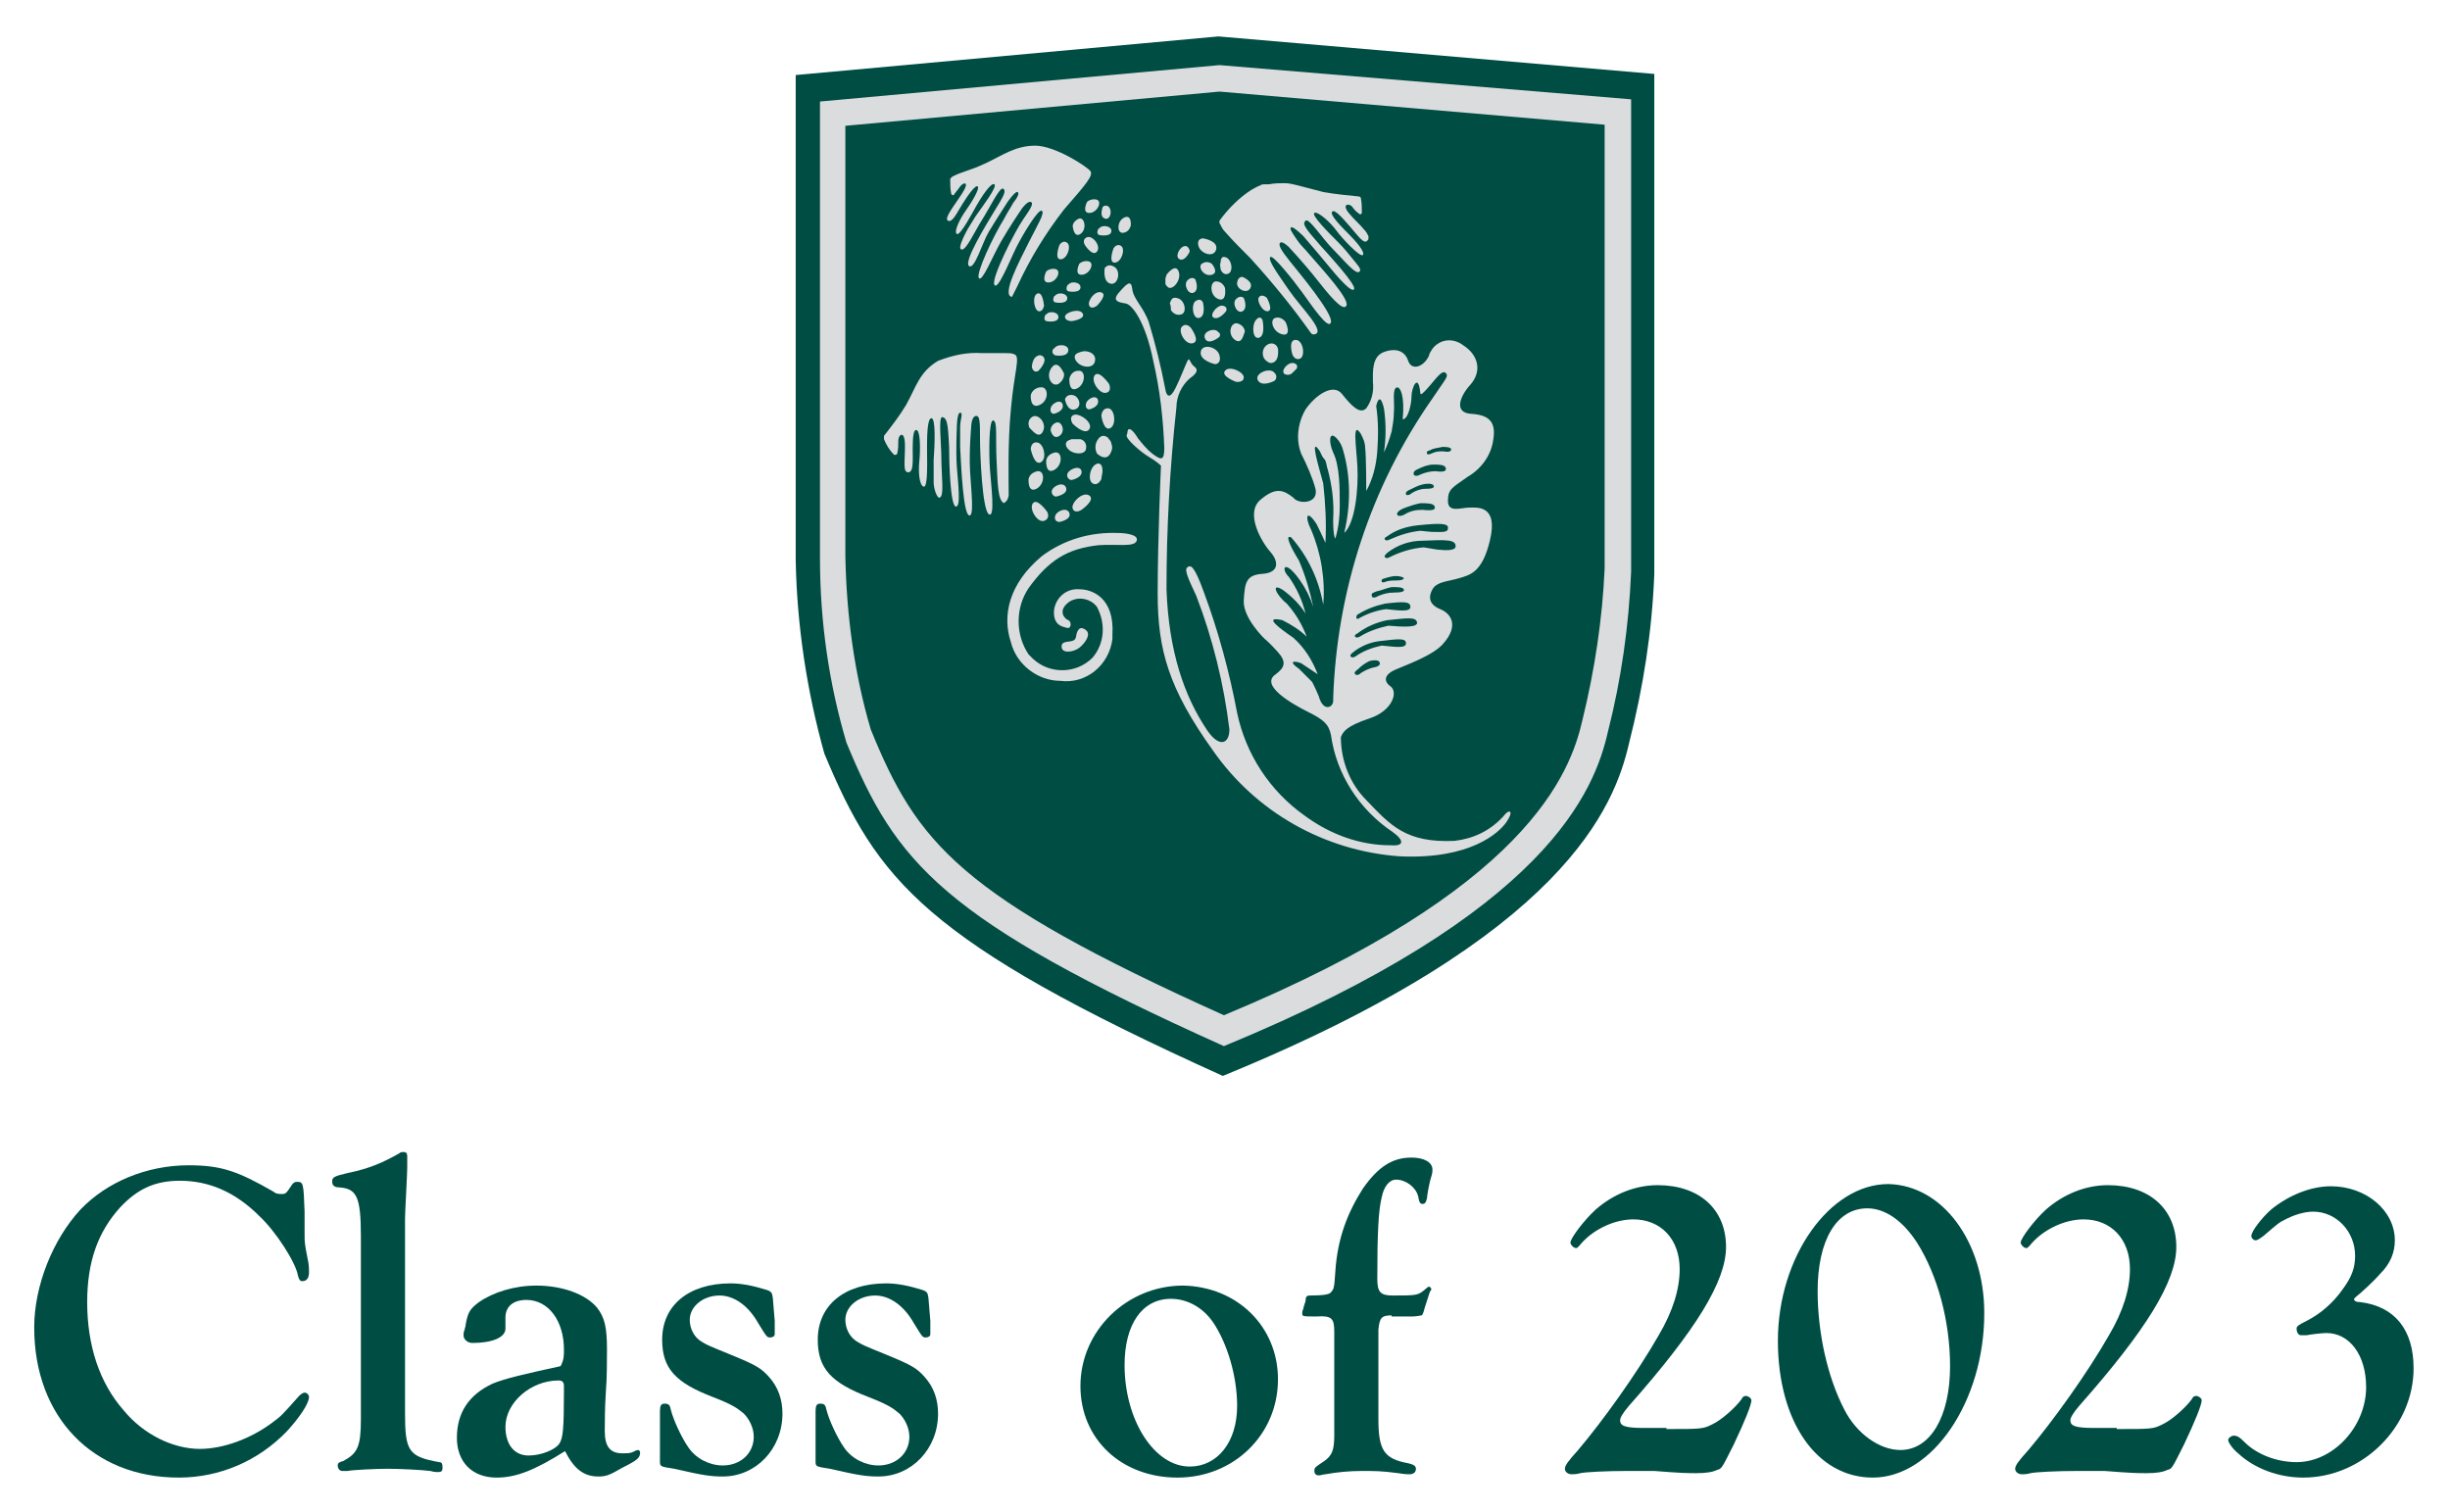 <?xml version="1.0" encoding="utf-8"?>
<!-- Generator: Adobe Illustrator 25.0.1, SVG Export Plug-In . SVG Version: 6.00 Build 0)  -->
<svg version="1.1" id="Layer_1" xmlns="http://www.w3.org/2000/svg" xmlns:xlink="http://www.w3.org/1999/xlink" x="0px" y="0px"
	 viewBox="0 0 222 137" style="enable-background:new 0 0 222 137;" xml:space="preserve">
<style type="text/css">
	.st0{fill:#004D43;}
	.st1{fill:#DBDCDD;}
</style>
<path class="st0" d="M74.7,68.3c-1.6-5.7-2.5-11.7-2.6-17.6V6.8l38.3-3.5l39.5,3.4v45.3c-0.2,5.2-1,10.3-2.3,15.4
	c-1.3,5.6-5.7,17.4-36.8,30.1C83.8,85.3,79.5,79.8,74.7,68.3"/>
<path class="st1" d="M76.7,67.3c-1.6-5.4-2.4-11-2.4-16.7V9.2l36.2-3.3L147.8,9v42.8c-0.2,4.9-0.9,9.8-2.1,14.5
	c-1.2,5.3-5.4,16.4-34.8,28.5C85.3,83.3,81.2,78.2,76.7,67.3"/>
<path class="st0" d="M78.9,66.1c-1.5-5.1-2.2-10.4-2.3-15.7v-39l33.9-3.1l34.9,3v40.2c-0.2,4.6-0.9,9.2-2,13.7
	c-1.1,4.9-5,15.4-32.5,26.8C86.9,81.2,83.1,76.4,78.9,66.1"/>
<path class="st1" d="M119.5,63.1c-0.2-0.5-0.4-0.9-0.6-1.3c-0.4-0.4-0.8-0.8-1.2-1.2c-0.9-0.6-0.6-0.8,0.2-0.5l1.5,1
	c-0.5-1.3-1.2-2.4-2.2-3.3c-1.3-0.9-2.8-2-1-1.6c0.8,0.4,1.6,0.9,2.2,1.5c-0.4-1.1-1-2.1-1.8-3c-1-0.8-1.5-2-0.3-1.2
	c0.8,0.6,1.5,1.3,2,2.1c-0.3-1.2-0.8-2.3-1.5-3.3c-0.8-0.8-0.4-1.7,1,0.3c0.5,0.7,0.9,1.5,1.2,2.4c-0.3-1.4-0.7-2.8-1.3-4.2
	c-0.8-1.3-1.3-2.4-0.7-2.1c1.5,1.7,2.5,3.8,2.9,6.1c0.2-2.3-0.2-4.7-1.1-6.8c-0.6-1.2-0.4-1.9,0.5-0.5c0.5,1,0.8,1.7,0.8,1.7
	c0.1-1.8,0-3.6-0.2-5.4c-0.4-1.5-1.3-4.4-0.3-2.9c0.1,0.2,0.2,0.5,0.4,0.7s0.2,0.7,0.3,0.9c0.4,1.5,0.6,3,0.5,4.6
	c0,1.6,0.2,1.7,0.2,1.7c0.3-1,0.4-2,0.4-3c0-1.5,0-3.6-0.6-4.8c-0.4-0.9-0.4-2,0.3-1.3c0.3,0.3,0.5,0.7,0.6,1.1
	c0.7,2.4,0.7,5,0.1,7.5c1-0.9,1.3-4,1.2-6c-0.1-1.9-0.5-4.2,0.3-3c0.2,0.4,0.4,0.8,0.4,1.3c0.1,0.7,0.1,3.9,0.1,3.9
	c0.6-1.1,0.9-2.3,1-3.6c0.1-1.4,0.1-2.8-0.1-4.1c0,0,0.3-1.5,0.7,0.2c0.2,1.3,0.2,2.7,0,4c0.3-0.6,0.5-1.2,0.7-1.9
	c0.1-0.6,0.2-1.1,0.2-1.7c0.1-0.9-0.2-2.2,0.3-2.3c0.3,0,0.7,0.8,0.5,2.9c0.5,0,0.8-1.4,0.8-2.1s0.6-2.2,0.8-0.3
	c0,0.3,0.3,0,0.9-0.7s1.1-1.4,1.4-1.1s0,0.5-1.2,2.3c-5.6,8-8.7,17.5-9,27.3C120.9,64.1,119.9,64.6,119.5,63.1 M131.5,40.7
	c0,0.2-0.2,0.3-0.7,0.2c-0.4,0-0.7,0-1.1,0.2c-0.2,0.1-0.4,0.1-0.4,0s-0.1-0.2,0.3-0.3c0.3-0.2,0.7-0.2,1.1-0.3
	C131,40.5,131.4,40.5,131.5,40.7 M128.7,45.6c0.6,0,1.2,0,1.3,0.3s-0.2,0.4-1.1,0.3c-0.6,0-1.1,0.1-1.6,0.4c-0.3,0.2-0.7,0.2-0.7,0
	c0,0-0.1-0.2,0.5-0.5C127.6,45.9,128.2,45.7,128.7,45.6 M128.5,42.5c0.4-0.2,0.9-0.4,1.4-0.4c0.5,0,1,0,1.1,0.3s-0.2,0.4-0.9,0.3
	c-0.5,0-0.9,0.1-1.4,0.3c-0.3,0.2-0.6,0.1-0.6,0S128,42.7,128.5,42.5 M128.9,43.9c0.4-0.1,0.9-0.1,1,0.1s-0.1,0.3-0.8,0.3
	c-0.4,0-0.9,0.2-1.2,0.4c-0.2,0.2-0.5,0.2-0.5,0.1s-0.1-0.2,0.3-0.4C128.1,44.2,128.5,44,128.9,43.9 M131.2,47.9
	c0,0.4-0.7,0.3-1.5,0.3l-1-0.1c-1,0.1-1.9,0.4-2.8,0.8c-0.2,0.1-0.3,0.1-0.4,0s0-0.2,0.2-0.3c0.8-0.6,1.8-0.9,2.8-1
	C130.5,47.4,131.3,47.4,131.2,47.9 M131.9,49.5c0,0.4-0.8,0.4-1.7,0.3l-1.2-0.2c-1.1,0.1-2.1,0.4-3.1,0.9c-0.2,0.1-0.3,0.1-0.4,0
	s0-0.2,0.2-0.4c0.9-0.7,2-1.1,3.2-1.1c2.2-0.1,3-0.1,3,0.5 M125.5,54.7c1.7-0.2,2.3-0.2,2.3,0.3s-1.2,0.3-2.2,0.2
	c-0.8,0.1-1.7,0.4-2.4,0.8c-0.1,0.1-0.3,0.1-0.3,0s0-0.2,0.1-0.3C123.8,55.2,124.6,54.9,125.5,54.7 M125.5,52.4
	c0.3-0.1,0.7-0.2,1-0.2c0.3,0,0.7,0.1,0.7,0.2s-0.2,0.2-0.6,0.2c-0.3,0-0.7,0-1,0.1c-0.2,0.1-0.4,0.1-0.4,0S125.1,52.5,125.5,52.4
	 M126.1,53.2c0.5,0,1,0,1.1,0.2s-0.2,0.3-0.9,0.3c-0.5,0-0.9,0.1-1.4,0.3c-0.3,0.2-0.6,0.2-0.6,0s-0.1-0.2,0.4-0.4
	C125.2,53.5,125.6,53.3,126.1,53.2 M125.8,56.7c-0.9,0.2-1.8,0.5-2.6,1c-0.2,0.1-0.3,0.1-0.4,0s0-0.2,0.2-0.3c0.8-0.6,1.7-1,2.7-1.2
	c1.9-0.2,2.6-0.3,2.7,0.2S127,56.8,125.8,56.7 M125.2,58.5c-0.9,0.2-1.7,0.5-2.4,1c-0.2,0.1-0.3,0.1-0.4,0s0-0.2,0.1-0.3
	c0.7-0.6,1.6-1,2.5-1.1c1.7-0.2,2.4-0.3,2.4,0.2S126.3,58.6,125.2,58.5 M124.4,60.5c-0.4,0.1-0.8,0.3-1.1,0.5
	c-0.2,0.2-0.4,0.2-0.5,0.1s-0.1-0.2,0.3-0.5c0.3-0.3,0.6-0.5,1-0.7c0.4-0.1,0.8-0.1,0.9,0.1S125,60.4,124.4,60.5 M136.2,74
	c-1.2,1.3-2.7,2-4.4,2.2c-4.4,0.2-5.8-1.4-8-3.7c-1.5-1.5-2.3-3.6-2.3-5.7c0.2-0.5,0.5-1,2.6-1.7s2.6-2.4,1.9-2.9s-0.5-1.1,0.4-1.5
	s3.5-1.3,4.4-2.4c1.4-1.6,0.7-2.7-0.3-3.1s-1.1-1.1-0.7-1.8s1.4-0.7,2.4-1s2.1-0.5,2.8-3.4c0.8-3.3-1.2-3-1.9-3s-1.9,0.5-1.9-0.6
	s0.4-1.2,1.8-2.2c1.2-0.7,2.1-1.9,2.3-3.3c0.3-1.7-0.4-2.3-2-2.4s-1-1.6-0.1-2.6c1.1-1.2,0.8-2.7-0.6-3.6c-0.9-0.7-2.1-0.6-2.8,0.3
	c-0.1,0.2-0.3,0.4-0.3,0.6c-0.5,1.1-1.6,1.4-1.9,0.5s-1.1-1.2-2.2-0.8s-1,1.8-1,2.7c0.1,0.9-0.1,1.7-0.6,2.4
	c-0.6,0.6-1.4-0.3-2.2-1.3s-2.4,0.1-3.3,1.4c-0.7,1.2-0.9,2.7-0.4,4c0.5,1,1,2.1,1.3,3.2c0.3,1.4-1.6,1.4-2,0.8
	c-0.9-0.7-1.6-1-3,0.2s0.1,3.8,0.9,4.7s0.8,1.9-0.7,2s-1.6,0.8-1.7,2.4s1.9,3.5,1.9,3.5s0.4,0.3,1.2,1.2s0.6,1.4-0.2,2
	c-1.5,1,1.5,2.7,2.9,3.4c1.4,0.7,1.9,1.1,2.1,2.1c0.5,3.6,2.6,6.8,5.6,8.8c1.1,0.8,1,1.3-0.2,1.2c-2.8,0-5.5-1-7.8-2.7
	c-3.1-2.2-5.3-5.5-6.1-9.3c-0.7-3.7-1.7-7.4-3-10.9c-0.9-2.5-1.2-2.5-1.5-2.3s0,0.9,0.8,2.6c1.5,3.9,2.5,8,3,12.1
	c0,1.3-0.9,1.7-2,0.1c-2.1-3.1-3.5-7.2-3.7-12.8c0-5.5,0.3-11,0.9-16.5c0-1,0.5-2,1.2-2.6c0.7-0.5,0.8-0.8,0.4-1.1s-0.4-0.9-0.6-0.5
	s-0.6,1.5-1.1,2.5s-0.8,0.7-0.9,0.1c-0.4-2.1-0.9-4.1-1.5-6.1c-0.5-1.4-1.4-2.1-1.5-3s-0.5-0.5-1.2,0.3s0,0.9,0.6,1s1.8,1.7,2.5,5.2
	c0.6,2.6,0.9,5.2,1,7.9c0,1.2-0.3,1.1-1.1,0.5c-0.5-0.4-0.9-0.9-1.3-1.4c0,0-0.4-0.7-0.7-0.8s-0.2,0.4-0.3,0.5c-0.2,0.3,1.3,1.6,2,2
	s1.1,0.8,1.1,0.8s-0.3,6.5-0.3,11.6s1,8.6,5,14.2c3.9,5.6,10.1,9.1,16.9,9.6c6.4,0.3,9-2.1,9.7-3.1S136.8,73.2,136.2,74"/>
<path class="st1" d="M101.3,48.3c-2.5-0.1-4.9,0.6-6.9,2.1c-3,2.5-3.6,5.4-2.8,7.8c0.5,2,2.4,3.5,4.5,3.5c2.3,0.3,4.4-1.4,4.7-3.8
	c0-0.1,0-0.3,0-0.4c0.2-3.3-1.8-4.1-3-4.1c-1.2-0.1-2.2,0.8-2.3,2c0,0,0,0.1,0,0.1c0,1.2,0.8,1.3,1.2,1.4s0.4-0.6,0.1-0.7
	s-1-0.8,0-1.6c0.8-0.6,2-0.4,2.6,0.4c0.8,1.5,0.7,3.3-0.4,4.6c-1.5,1.5-3.9,1.5-5.4,0.1c-0.1-0.1-0.3-0.3-0.4-0.4
	c-1.2-1.8-1.2-4.2,0-6c1.8-2.5,3.5-3.6,6.4-3.9c1.7-0.1,3.2,0.2,3.4-0.4S101.8,48.3,101.3,48.3"/>
<path class="st1" d="M91.7,26.9l0.5-1c1.1-2.4,2.5-4.7,4.2-6.9c2-2.3,2.7-3.1,2.4-3.5s-3.2-2.3-5-2.3s-3,0.9-4.5,1.6s-2,0.7-3,1.2
	c-0.1,0.1-0.1,0.1-0.2,0.2c0,0.5,0,0.9,0.1,1.4c0,0,0.1,0.1,0.2,0.1c0.2-0.3,0.4-0.5,0.6-0.8c0.3-0.4,0.9-0.5,0.2,0.6
	s-1.7,2.3-1.3,2.5s0.8-0.7,1.3-1.5s1.2-1.8,1.4-1.6s-0.6,1.5-1.1,2.2s-1.1,1.9-0.8,2.1s1.4-1.9,1.8-2.6s1.3-2.1,1.6-1.9
	s-1,1.9-1.7,2.9c-0.3,0.5-0.7,1.1-0.9,1.5s-0.7,1.4-0.4,1.5c0.4,0.2,1.2-1.6,1.9-2.7s1.6-3,1.9-2.8s0.1,0.6-0.9,2.2
	c-0.6,1-2.7,4.4-2.2,4.8s1.2-2.1,1.8-3.1s1.7-2.7,1.7-2.7s0.7-1,0.9-0.9s0,0.5-0.4,1c-0.2,0.4-0.5,0.8-0.8,1.4c-1,1.6-2.6,5-2.3,5.4
	s1.2-1.9,2-3.3s1.9-3,1.9-3s0.5-0.7,0.8-0.6s0,0.6-0.7,1.6s-2.9,5.3-2.6,5.9s1.4-2.2,2-3.4s2-3.5,2.3-3.3s-0.4,1.3-1.2,2.9
	S90.7,26.8,91.7,26.9"/>
<path class="st1" d="M98.3,22.2c0,0-0.3-0.5,0.2-0.7s1.3,0.8,0.9,1.3S98.3,22.2,98.3,22.2"/>
<path class="st1" d="M99.4,27.7c0,0-0.5,0.4-0.7,0s0.5-1.4,1.1-1.2S99.4,27.7,99.4,27.7"/>
<path class="st1" d="M97.1,29.1c0,0-0.6,0-0.6-0.4s1.3-0.8,1.6-0.3S97.2,29.1,97.1,29.1"/>
<path class="st1" d="M94.8,29.1c-0.2-0.1-0.2-0.3-0.1-0.5c0,0,0-0.1,0.1-0.1c0.3-0.4,1.2-0.2,1.1,0.3S94.8,29.1,94.8,29.1"/>
<path class="st1" d="M96.8,26.4c-0.2-0.1-0.2-0.3-0.1-0.5c0,0,0-0.1,0.1-0.1c0.3-0.4,1.2-0.2,1.1,0.3S96.8,26.4,96.8,26.4"/>
<path class="st1" d="M99.9,18.8c0.1-0.2,0.4-0.2,0.5-0.1c0,0,0.1,0,0.1,0.1c0.3,0.3,0.1,1.2-0.4,1S99.9,18.9,99.9,18.8"/>
<path class="st1" d="M96,22.2c0,0,0.3-0.5,0.7-0.2s0,1.5-0.6,1.5S96,22.2,96,22.2"/>
<path class="st1" d="M94.8,24.6c0.2-0.2,0.6-0.3,0.9-0.2c0.5,0.2,0,1.2-0.7,1.2S94.8,24.6,94.8,24.6"/>
<path class="st1" d="M97.8,23.9c0.2-0.2,0.6-0.3,0.9-0.2c0.5,0.2,0,1.2-0.7,1.2S97.8,23.9,97.8,23.9"/>
<path class="st1" d="M98.5,18.3c0.2-0.2,0.6-0.3,0.9-0.2c0.5,0.2,0,1.2-0.7,1.2S98.5,18.3,98.5,18.3"/>
<path class="st1" d="M102.4,20.6c-0.1,0.3-0.4,0.5-0.7,0.5c-0.5,0-0.5-1.1,0.2-1.4S102.5,20.6,102.4,20.6"/>
<path class="st1" d="M99.6,21.3c-0.2-0.1-0.2-0.3-0.1-0.5c0,0,0-0.1,0.1-0.1c0.3-0.4,1.2-0.2,1.1,0.3S99.6,21.3,99.6,21.3"/>
<path class="st1" d="M95.6,27.4c-0.2-0.1-0.2-0.3-0.1-0.5c0,0,0-0.1,0.1-0.1c0.3-0.4,1.2-0.2,1.1,0.3S95.6,27.4,95.6,27.4"/>
<path class="st1" d="M94.6,27.7c0,0-0.1,0.6-0.5,0.5s-0.6-1.4-0.1-1.6S94.6,27.7,94.6,27.7"/>
<path class="st1" d="M97.2,20.5c0-0.3,0.3-0.6,0.6-0.7c0.5-0.1,0.7,1,0.1,1.4S97.2,20.5,97.2,20.5"/>
<path class="st1" d="M100.1,24.3c0,0,0.3-0.5,0.9-0.1s0.3,1.7-0.4,1.5S100.1,24.3,100.1,24.3"/>
<path class="st1" d="M100.9,22.5c0,0,0.3-0.5,0.7-0.2s0,1.5-0.6,1.5S100.9,22.5,100.9,22.5"/>
<path class="st1" d="M91.4,44.9c0-1.2-0.1-4.8,0.2-7.8c0.3-3.5,0.9-4.8,0.3-5C91.7,32,91.4,32,91.1,32h-1c-0.3,0-0.7,0-1.1,0
	c-1.4-0.1-2.7,0.2-4,0.7c-1.7,1-2,2.4-2.9,4c-0.6,1-1.3,1.9-2,2.8c0,0.1,0,0.2,0,0.3c0.2,0.5,0.5,1,0.9,1.4c0,0,0.2,0.1,0.3-0.1
	c0.1-0.4,0.1-0.8,0.1-1.2c0-0.5,0.6-1,0.6,0.5s-0.2,2.4,0.3,2.4s0.4-1.1,0.4-2.2s0.1-1.8,0.4-1.6s0.3,1.8,0.2,2.8s0,2.2,0.4,2.3
	s0.3-2.4,0.3-3.4s0-2.8,0.4-2.8s0.3,2.4,0.2,3.8c0,0.6,0,1.4,0,2s0.3,1.4,0.5,1.4c0.5,0,0.2-2,0.2-3.5s-0.3-3.9,0.1-3.8
	s0.5,0.5,0.6,2.7c0,1.3,0.1,5.3,0.6,5.4s0.2-2.2,0.1-3.6s0-3.5,0-3.5s0-1.4,0.3-1.4S87,38,87,38.7c0,0.5,0,1.1,0,1.8
	c0.1,2.1,0.3,6,0.8,6.2s0.2-2.2,0.1-4s0.1-4,0.1-4s0-0.9,0.4-1s0.4,0.6,0.4,2s0.2,6.5,0.8,6.9s0.2-2.7,0.1-4.1S89.6,38,90,38.1
	s0.2,1.5,0.3,3.6s0.1,3.7,0.7,3.9C91,45.5,91.3,45.5,91.4,44.9"/>
<path class="st1" d="M97.2,38.4c0,0-0.4-0.6,0.1-0.8s1.8,0.7,1.4,1.3S97.2,38.4,97.2,38.4"/>
<path class="st1" d="M99.8,43.4c0,0-0.3,0.7-0.8,0.4s-0.2-1.7,0.5-1.8c0.3,0,0.4,0.3,0.4,0.7C99.9,42.9,99.8,43.2,99.8,43.4"/>
<path class="st1" d="M98,46.2c0,0-0.6,0.4-0.8-0.1s0.9-1.6,1.5-1.2S98,46.2,98,46.2"/>
<path class="st1" d="M96,47.3c0,0-0.5,0-0.4-0.5s1.1-0.9,1.3-0.3S96,47.3,96,47.3"/>
<path class="st1" d="M97.1,43.5c-0.2,0-0.4-0.2-0.4-0.4c0,0,0-0.1,0-0.1c0.1-0.5,1.2-0.9,1.3-0.3S97.1,43.5,97.1,43.5"/>
<path class="st1" d="M94.1,33.6c0,0-0.4,0.3-0.6-0.3c0-0.3,0.1-0.7,0.3-0.9c0.2-0.2,0.5-0.3,0.7-0.1C95,32.7,94.1,33.6,94.1,33.6"/>
<path class="st1" d="M96.5,36.2c0,0,0.1-0.5,0.7-0.4s0.9,1.1,0.2,1.3S96.5,36.2,96.5,36.2"/>
<path class="st1" d="M93.4,40.7c0,0,0-0.7,0.6-0.6s0.9,1.5,0.3,1.8S93.4,40.7,93.4,40.7"/>
<path class="st1" d="M93.2,43.4c0.1-0.4,0.4-0.6,0.8-0.7c0.7-0.1,0.7,1.2-0.1,1.6S93.2,43.4,93.2,43.4"/>
<path class="st1" d="M94.8,41.7c0.1-0.4,0.4-0.6,0.8-0.7c0.7-0.1,0.7,1.2-0.1,1.6S94.8,41.7,94.8,41.7"/>
<path class="st1" d="M93.4,35.8c0.1-0.4,0.5-0.7,0.9-0.7c0.7-0.1,0.8,1.2-0.1,1.6S93.4,35.8,93.4,35.8"/>
<path class="st1" d="M98.7,31.9c0,0,0.7,0.2,0.5,0.9s-1.5,0.5-1.8-0.3c-0.1-0.4,0.2-0.5,0.5-0.6C98.2,31.8,98.4,31.8,98.7,31.9"/>
<path class="st1" d="M96.4,33.8c0.1,0.4-0.2,0.8-0.5,1c-0.6,0.3-1.2-0.7-0.6-1.5S96.4,33.9,96.4,33.8"/>
<path class="st1" d="M95.5,37.5c0,0-0.4,0-0.3-0.5s1-0.9,1.1-0.3S95.5,37.5,95.5,37.5z"/>
<path class="st1" d="M95.7,45c-0.2,0-0.4-0.2-0.4-0.4c0,0,0-0.1,0-0.1c0.1-0.5,1.1-0.9,1.3-0.3S95.7,45,95.7,45"/>
<path class="st1" d="M94.9,46.4c0,0,0.3,0.6-0.3,0.8s-1.4-1.1-1-1.6S94.9,46.4,94.9,46.4"/>
<path class="st1" d="M93.3,38.8c-0.2-0.4-0.1-0.8,0.2-1c0.5-0.4,1.4,0.5,1,1.3S93.4,38.8,93.3,38.8L93.3,38.8z"/>
<path class="st1" d="M99.4,41.1c-0.2-0.4-0.2-0.9,0.1-1.3c0.2-0.3,0.5-0.4,0.8-0.2c0,0,0.1,0,0.1,0.1c0.1,0.1,0.3,0.3,0.3,0.5
	c0.1,0.2,0.1,0.5,0,0.7C100.3,42,99.4,41.1,99.4,41.1"/>
<path class="st1" d="M99.8,37.7c0,0,0-0.7,0.6-0.7s0.8,1.5,0.2,1.8S99.8,37.7,99.8,37.7"/>
<path class="st1" d="M119.1,30.3H119c-0.1,0-0.1,0-0.2-0.1c-1.7-2.4-3.5-4.6-5.5-6.8c-0.8-0.8-1.6-1.6-2.3-2.4
	c-0.2-0.2-0.3-0.4-0.4-0.6c0-0.1-0.1-0.1-0.1-0.2c0-0.1,0-0.1,0-0.2c0.8-1.1,1.8-2.1,2.9-2.8c0.2-0.1,0.5-0.3,0.8-0.4
	c0.1-0.1,0.3-0.1,0.4-0.1h0.2h0.2c0.5-0.1,0.9-0.1,1.4-0.1c0.4,0,0.8,0.1,1.2,0.2c0.8,0.2,1.5,0.4,2.3,0.6c1.1,0.2,2.2,0.3,3.2,0.4
	c0.1,0,0.2,0.1,0.2,0.1c0.1,0.5,0.1,0.9,0.1,1.4c0,0-0.1,0.2-0.2,0.1c-0.3-0.2-0.5-0.4-0.7-0.7c-0.3-0.3-1-0.2-0.2,0.7
	c0.4,0.5,0.9,0.9,1.3,1.4c0.2,0.2,0.3,0.4,0.4,0.6c0,0,0,0.1,0,0.1c0,0,0,0.1,0,0.1c0,0.1,0,0.1-0.1,0.2c-0.3,0.4-0.9-0.5-1.6-1.3
	s-1.4-1.6-1.6-1.3s0.9,1.4,1.5,2s1.5,1.6,1.3,1.9s-1.9-1.5-2.4-2.2s-1.7-1.8-2-1.6s1.3,1.8,2.2,2.7c0.4,0.4,0.9,1,1.3,1.5
	s0.8,0.9,0.6,1.1c-0.3,0.4-1.4-1-2.4-2s-2.2-2.9-2.5-2.6s-0.1,0.6,1.3,2.2c0.8,0.9,3.3,3.6,3.1,4s-1.5-1.1-2.4-2.2s-2.2-2.6-2.2-2.6
	s-0.9-0.9-1.1-0.8s0.1,0.5,0.5,1.1s0.7,0.8,1.1,1.3c1.3,1.5,3.7,4.1,3.4,4.7s-1.6-1-2.7-2.4s-2.5-2.9-2.5-2.9s-0.6-0.6-0.8-0.4
	s0.1,0.7,0.9,1.7s3.9,4.7,3.7,5.5s-1.8-1.6-2.6-2.7s-2.7-3.5-2.9-3.2s0.6,1.4,1.7,3S120.2,30.1,119.1,30.3"/>
<path class="st1" d="M111.1,28.2c0,0,0.2-0.4-0.3-0.5s-1.3,0.9-0.8,1.1S111.1,28.2,111.1,28.2"/>
<path class="st1" d="M112,34.6c0,0,0.7,0.1,0.7-0.4s-1.3-1.1-1.7-0.6S112,34.6,112,34.6"/>
<path class="st1" d="M115.8,31.6c-0.1-0.4-0.5-0.6-0.9-0.4c-0.4,0.2-0.6,0.7-0.4,1.2c0.1,0.2,0.3,0.4,0.6,0.5
	C116,32.9,115.8,31.6,115.8,31.6"/>
<path class="st1" d="M117.5,33.4c0,0,0.2-0.4-0.3-0.5s-1.2,0.7-0.8,1c0.2,0.1,0.5,0.1,0.7-0.1C117.3,33.6,117.4,33.5,117.5,33.4"/>
<path class="st1" d="M115.5,34.5c0.2-0.2,0.2-0.5,0-0.7c0,0-0.1-0.1-0.1-0.1c-0.5-0.4-1.8,0.2-1.4,0.8S115.5,34.5,115.5,34.5"/>
<path class="st1" d="M107.8,22.8c0-0.2-0.1-0.4-0.3-0.5c0,0-0.1,0-0.1,0c-0.5,0-1,1-0.5,1.2S107.8,22.8,107.8,22.8z"/>
<path class="st1" d="M108.3,25.3c0,0-0.3-0.3-0.7,0.1s0.1,1.4,0.6,1.1S108.3,25.3,108.3,25.3"/>
<path class="st1" d="M114.8,27c0,0-0.4-0.4-0.7-0.1s0.3,1.4,0.8,1.3S114.8,27,114.8,27"/>
<path class="st1" d="M116.5,29.2c-0.2-0.3-0.6-0.5-0.9-0.4c-0.6,0.1-0.3,1.3,0.6,1.5S116.5,29.2,116.5,29.2"/>
<path class="st1" d="M112.8,30.1c0-0.4-0.3-0.7-0.7-0.8c-0.6-0.1-0.9,1-0.2,1.5S112.7,30.1,112.8,30.1"/>
<path class="st1" d="M109.8,23.9c-0.3-0.2-0.6-0.2-0.9,0c-0.4,0.3,0.2,1.2,0.9,1S109.8,23.9,109.8,23.9"/>
<path class="st1" d="M105.7,24.9c0,0.1-0.1,0.2-0.1,0.4v0.2c0,0.1,0,0.1,0,0.2c0,0.1,0.1,0.2,0.2,0.3c0.4,0.4,1.3-0.6,1-1.4
	S105.7,24.9,105.7,24.9"/>
<path class="st1" d="M106.1,28.1c0.2,0.3,0.5,0.5,0.9,0.4c0.6-0.1,0.4-1.4-0.4-1.5c-0.4-0.1-0.5,0.2-0.6,0.5
	C106.1,27.7,106.1,27.9,106.1,28.1"/>
<path class="st1" d="M109,27.4c-0.1-0.2-0.3-0.3-0.5-0.2c-0.1,0-0.1,0.1-0.2,0.1c-0.4,0.4-0.2,1.7,0.4,1.5S109,27.4,109,27.4"/>
<path class="st1" d="M114.4,29c0,0-0.2-0.5-0.6,0s-0.3,1.8,0.3,1.6S114.4,29,114.4,29"/>
<path class="st1" d="M117.1,32.1c0,0,0.2,0.6,0.7,0.4s0.3-1.7-0.4-1.7S117.1,32.1,117.1,32.1"/>
<path class="st1" d="M111,26.1c-0.1-0.3-0.4-0.6-0.8-0.6c-0.6,0-0.6,1.3,0.2,1.6S111,26.1,111,26.1"/>
<path class="st1" d="M110.1,33c0,0,0.6,0,0.4-0.8s-1.6-1.1-1.7-0.3S110.1,33,110.1,33"/>
<path class="st1" d="M107.9,29.7c0,0-0.4-0.5-0.8-0.1s0.3,1.7,1,1.5S107.9,29.7,107.9,29.7"/>
<path class="st1" d="M96.2,58.5c0.1-0.6,1.2-0.1,1.3-0.8s0.4-1,0.9-0.6s-0.1,1.2-0.6,1.6S96.1,59.3,96.2,58.5"/>
<path class="st1" d="M97.9,39.8c0.4,0.1,0.6,0.5,0.5,0.9c-0.1,0.6-1.5,0.5-1.8-0.3c-0.1-0.4,0.2-0.5,0.5-0.6
	C97.4,39.8,97.7,39.8,97.9,39.8"/>
<path class="st1" d="M95.2,39c0-0.3,0.2-0.6,0.5-0.7c0.5-0.2,0.9,0.8,0.3,1.2S95.2,39,95.2,39"/>
<path class="st1" d="M98.7,37.1c0,0-0.4,0-0.3-0.5s1-0.9,1.1-0.3S98.7,37.1,98.7,37.1"/>
<path class="st1" d="M96.9,34.3c0.1-0.4,0.4-0.7,0.8-0.7c0.7-0.1,0.7,1.2-0.1,1.6S96.9,34.3,96.9,34.3"/>
<path class="st1" d="M95.6,32.2c-0.2-0.1-0.3-0.3-0.2-0.5c0,0,0-0.1,0.1-0.1c0.3-0.5,1.4-0.4,1.3,0.2S95.6,32.2,95.6,32.2"/>
<path class="st1" d="M100.5,34.8c0,0,0.3,0.7-0.3,0.8s-1.4-1.1-1-1.6S100.5,34.8,100.5,34.8"/>
<path class="st1" d="M112.6,25.1c0,0-0.4-0.1-0.5,0.5s0.9,1.1,1.2,0.5S112.6,25.1,112.6,25.1"/>
<path class="st1" d="M109,21.6c0,0-0.6,0-0.4,0.7s1.4,1.1,1.6,0.3S109,21.6,109,21.6"/>
<path class="st1" d="M110.4,30.6c0.2-0.1,0.2-0.4,0-0.5c0,0-0.1-0.1-0.1-0.1c-0.4-0.3-1.4,0.1-1.1,0.7S110.4,30.6,110.4,30.6"/>
<path class="st1" d="M110.6,24.4c0,0,0.2,0.6,0.7,0.4s0.3-1.4-0.3-1.5c-0.3-0.1-0.4,0.2-0.4,0.5C110.5,24,110.6,24.2,110.6,24.4"/>
<path class="st1" d="M112.7,27c0,0-0.3-0.3-0.7,0.1s0.1,1.4,0.6,1.1S112.7,27,112.7,27"/>
<g>
	<path class="st0" d="M27.6,111.8c0,0.8,0,0.9,0.3,2.4c0.1,0.4,0.1,0.9,0.1,1.1c0,0.5-0.2,0.8-0.6,0.8c-0.2,0-0.3-0.1-0.4-0.5
		c-0.2-1.2-2-4-3.5-5.4c-2.2-2.2-4.6-3.2-7.2-3.2c-2.2,0-3.8,0.7-5.4,2.4c-2,2.2-3,4.9-3,8.6c0,3.9,1.1,7.3,3.3,9.8
		c1.8,2.2,4.5,3.5,6.9,3.5c2.1,0,4.6-0.9,6.6-2.4c0.8-0.6,0.8-0.6,2.4-2.4c0.2-0.2,0.4-0.3,0.5-0.3c0.2,0,0.4,0.2,0.4,0.4
		c0,0.6-0.9,1.9-2,3.1c-2.6,2.7-6.1,4.2-9.8,4.2c-7.8,0-13.1-5.5-13.1-13.6c0-3.8,1.7-8,4.2-10.7c2.4-2.5,6-4,9.8-4
		c2.9,0,4.4,0.5,7.7,2.4c0.2,0.2,0.5,0.2,0.7,0.2c0.4,0,0.4,0,1-0.9c0.1-0.1,0.2-0.2,0.4-0.2c0.6,0,0.6,0.1,0.7,2.7V111.8z"/>
	<path class="st0" d="M36.7,128c0,3.5,0.3,4,3.1,4.5c0.2,0,0.3,0.1,0.3,0.5c0,0.3-0.1,0.4-0.4,0.4c-0.1,0-0.4,0-0.7-0.1
		c-0.8-0.1-2.8-0.2-3.9-0.2c-0.9,0-3.2,0.1-3.6,0.2l-0.5,0c-0.2,0-0.4-0.2-0.4-0.5c0-0.2,0.1-0.3,0.5-0.4c1.3-0.7,1.6-1.3,1.6-3.8
		l0-0.5v-16.1c0-3.6-0.4-4.3-2-4.4c-0.4,0-0.6-0.2-0.6-0.5c0-0.4,0.1-0.5,1.4-0.8c2-0.4,3.3-1,4.7-1.8c0.1-0.1,0.2-0.1,0.4-0.1
		c0.2,0,0.3,0.1,0.3,0.4c0,0.2,0,0.6,0,1c0,0.6-0.2,4.1-0.2,4.6V128z"/>
	<path class="st0" d="M51.1,122.3c0-2.6-1.4-4.5-3.4-4.5c-1.2,0-1.9,0.6-1.9,1.6c0,0.2,0,0.4,0,0.6c0,0.2,0,0.3,0,0.4
		c0,0.8-1.2,1.3-3,1.3c-0.4,0-0.8-0.3-0.8-0.7c0-0.1,0-0.3,0.1-0.5c0-0.1,0.1-0.3,0.1-0.5c0.2-1.1,0.4-1.4,1.2-2
		c1.3-0.9,3.2-1.5,5.2-1.5c2.4,0,4.5,0.8,5.5,2c0.7,0.9,0.9,1.8,0.9,3.8c0,0.8,0,2.7-0.1,3.8c-0.1,1.5-0.1,2.9-0.1,3.6
		c0,1.4,0.5,2,1.6,2c0.3,0,0.7,0,0.9-0.1c0.2-0.1,0.4-0.2,0.5-0.2c0.1,0,0.2,0.1,0.2,0.2c0,0.5-0.2,0.7-1.6,1.4
		c-1.2,0.7-1.5,0.8-2.2,0.8c-1.3,0-2.2-0.7-3-2.3c-2.7,1.7-4.4,2.4-6.2,2.4c-2.2,0-3.6-1.4-3.6-3.6c0-2.3,1.1-3.9,3.2-4.9
		c1.2-0.5,3-0.9,6.2-1.6C51.1,123.2,51.1,122.9,51.1,122.3z M51.1,125.6c0-0.4-0.2-0.5-0.5-0.5c-2.5,0-4.8,2-4.8,4.2
		c0,1.6,0.8,2.6,2.1,2.6c1.1,0,2.4-0.5,2.8-1.1c0.3-0.5,0.4-1.2,0.4-4.7V125.6z"/>
	<path class="st0" d="M70.2,120.6c0,0.1,0,0.2,0,0.3c0,0.2-0.2,0.3-0.4,0.3c-0.3,0-0.3,0-1.1-1.3c-0.9-1.6-2.2-2.5-3.5-2.5
		c-1.5,0-2.7,1-2.7,2.2c0,0.8,0.4,1.6,1.1,2c0.5,0.3,0.5,0.3,2.7,1.2c2.2,0.9,2.7,1.2,3.4,2c0.8,0.9,1.2,2,1.2,3.3
		c0,3.2-2.4,5.7-5.4,5.7c-1.1,0-1.8-0.1-4.4-0.7c-1.3-0.2-1.3-0.2-1.3-0.7c0-0.1,0-0.3,0-0.6c0-0.3,0-0.6,0-0.9c0-0.2,0-0.7,0-2
		c0-0.4,0-0.8,0-1c0-0.5,0.1-0.7,0.4-0.7c0.4,0,0.5,0.1,0.6,0.6c0.2,0.8,0.9,2.4,1.6,3.4c0.7,1,1.9,1.6,3.1,1.6
		c1.6,0,2.8-1.1,2.8-2.6c0-0.8-0.4-1.6-0.9-2.1c-0.6-0.5-1-0.8-2.8-1.5c-3.4-1.3-4.6-2.6-4.6-5.2c0-3.1,2.4-5.1,6.2-5.1
		c1,0,2,0.2,3.3,0.6c0.5,0.2,0.5,0.2,0.6,1.6l0.1,1.2L70.2,120.6z"/>
	<path class="st0" d="M84.3,120.6c0,0.1,0,0.2,0,0.3c0,0.2-0.2,0.3-0.4,0.3c-0.3,0-0.3,0-1.1-1.3c-0.9-1.6-2.2-2.5-3.5-2.5
		c-1.5,0-2.7,1-2.7,2.2c0,0.8,0.4,1.6,1.1,2c0.5,0.3,0.5,0.3,2.7,1.2c2.2,0.9,2.7,1.2,3.4,2c0.8,0.9,1.2,2,1.2,3.3
		c0,3.2-2.4,5.7-5.4,5.7c-1.1,0-1.8-0.1-4.4-0.7c-1.3-0.2-1.3-0.2-1.3-0.7c0-0.1,0-0.3,0-0.6c0-0.3,0-0.6,0-0.9c0-0.2,0-0.7,0-2
		c0-0.4,0-0.8,0-1c0-0.5,0.1-0.7,0.4-0.7c0.4,0,0.5,0.1,0.6,0.6c0.2,0.8,0.9,2.4,1.6,3.4c0.7,1,1.9,1.6,3.1,1.6
		c1.6,0,2.8-1.1,2.8-2.6c0-0.8-0.4-1.6-0.9-2.1c-0.6-0.5-1-0.8-2.8-1.5c-3.4-1.3-4.6-2.6-4.6-5.2c0-3.1,2.4-5.1,6.2-5.1
		c1,0,2,0.2,3.3,0.6c0.5,0.2,0.5,0.2,0.6,1.6l0.1,1.2L84.3,120.6z"/>
	<path class="st0" d="M115.8,125c0,5-4,8.9-9.1,8.9c-5.1,0-8.8-3.5-8.8-8.3c0-5,4.2-9.1,9.3-9.1C112.1,116.6,115.8,120.2,115.8,125z
		 M101.9,123.7c0,5,2.7,9.2,5.9,9.2c2.5,0,4.3-2.2,4.3-5.5c0-2.7-0.9-5.7-2.2-7.6c-0.9-1.3-2.3-2.1-3.8-2.1
		C103.5,117.7,101.9,120,101.9,123.7z"/>
	<path class="st0" d="M126.1,119.2c-0.9,0-1.1,0.2-1.2,1.3v8.1c0,2.8,0.5,3.6,2.7,4c0.4,0.1,0.7,0.2,0.7,0.5c0,0.3-0.2,0.5-0.6,0.5
		c-0.1,0-0.4,0-1-0.1c-1.5-0.2-2.1-0.2-3.3-0.2c-1.1,0-2.2,0.1-3.3,0.3c-0.2,0-0.4,0.1-0.6,0.1c-0.2,0-0.4-0.1-0.4-0.4
		c0-0.3,0-0.3,0.9-0.9c0.7-0.5,0.9-1,0.9-2.3v-0.5v-8.9c0-1.2-0.2-1.5-1.6-1.4c-1.3,0-1.3,0-1.3-0.3c0-0.1,0-0.2,0.1-0.4
		c0-0.1,0.1-0.4,0.2-0.7c0-0.4,0.1-0.5,0.4-0.5c1.2,0,1.8-0.1,1.9-0.3c0.3-0.3,0.3-0.5,0.4-1.9c0.2-3,1.1-5.3,2.5-7.5
		c1.4-2,2.7-2.8,4.4-2.8c1.1,0,1.9,0.4,1.9,1.1c0,0.1,0,0.3-0.1,0.6c-0.2,0.6-0.4,1.8-0.4,2c-0.1,0.4-0.2,0.5-0.4,0.5
		c-0.2,0-0.3-0.1-0.4-0.7c-0.2-0.8-1.1-1.5-2-1.5c-0.6,0-1.1,0.6-1.3,1.6c-0.3,1.2-0.4,3.3-0.4,7.4c0,1.2,0.3,1.5,1.4,1.5
		c2.3,0,2.3,0,3.1-0.7c0,0,0.1-0.1,0.2-0.1s0.2,0.2,0.2,0.2c0,0,0,0.1-0.1,0.2c-0.1,0.2-0.1,0.3-0.5,1.5c-0.1,0.4-0.2,0.7-0.3,0.7
		c0,0-0.5,0.1-0.8,0.1H126.1z"/>
	<path class="st0" d="M151,129.5c3.1,0,3.3,0,4.1-0.4c0.9-0.4,2.2-1.6,2.7-2.3c0.1-0.2,0.2-0.3,0.4-0.3c0.2,0,0.5,0.2,0.5,0.4
		c0,0.4-0.6,1.9-1.6,4c-1.1,2.2-1.1,2.2-1.5,2.3c-0.4,0.2-1,0.3-1.9,0.3c-0.7,0-1.3,0-3.8-0.2l-2.5,0c-1.8,0-3.8,0.1-4.2,0.2
		c-0.3,0.1-0.7,0.1-0.8,0.1c-0.3,0-0.6-0.2-0.6-0.5s0.3-0.7,1.2-1.7c2.2-2.6,5.3-6.9,7.3-10.4c1.3-2.2,1.9-4.2,1.9-6
		c0-2.7-1.7-4.5-4.2-4.5c-1.8,0-3.8,1-4.9,2.4c-0.2,0.2-0.2,0.2-0.3,0.2c-0.2,0-0.5-0.3-0.5-0.5c0-0.4,1.3-2.1,2.3-3
		c1.6-1.4,3.6-2.2,5.6-2.2c3.8,0,6.2,2.2,6.2,5.6c0,3.1-2.7,7.5-8.8,14.4c-0.6,0.7-0.8,1.1-0.8,1.3c0,0.5,0.4,0.7,2.1,0.7H151z"/>
	<path class="st0" d="M179.8,119c0,8-4.7,14.9-10.1,14.9c-5.1,0-8.6-5.1-8.6-12.4c0-7.6,4.7-14.2,10-14.2
		C176,107.4,179.8,112.5,179.8,119z M164.7,117c0,3.8,0.9,7.8,2.4,10.7c1.1,2.2,3.2,3.7,5.1,3.7c2.7,0,4.5-3,4.5-7.6
		c0-4-1.1-8.2-3-11.2c-1.3-2-2.9-3.1-4.5-3.1C166.4,109.5,164.7,112.4,164.7,117z"/>
	<path class="st0" d="M191.8,129.5c3.1,0,3.3,0,4.1-0.4c0.9-0.4,2.2-1.6,2.7-2.3c0.1-0.2,0.2-0.3,0.4-0.3c0.2,0,0.5,0.2,0.5,0.4
		c0,0.4-0.6,1.9-1.6,4c-1.1,2.2-1.1,2.2-1.5,2.3c-0.4,0.2-1,0.3-1.9,0.3c-0.7,0-1.3,0-3.8-0.2l-2.5,0c-1.8,0-3.8,0.1-4.2,0.2
		c-0.3,0.1-0.7,0.1-0.8,0.1c-0.3,0-0.6-0.2-0.6-0.5s0.3-0.7,1.2-1.7c2.2-2.6,5.3-6.9,7.3-10.4c1.3-2.2,1.9-4.2,1.9-6
		c0-2.7-1.7-4.5-4.2-4.5c-1.8,0-3.8,1-4.9,2.4c-0.2,0.2-0.2,0.2-0.3,0.2c-0.2,0-0.5-0.3-0.5-0.5c0-0.4,1.3-2.1,2.3-3
		c1.6-1.4,3.6-2.2,5.6-2.2c3.8,0,6.2,2.2,6.2,5.6c0,3.1-2.7,7.5-8.8,14.4c-0.6,0.7-0.8,1.1-0.8,1.3c0,0.5,0.4,0.7,2.1,0.7H191.8z"/>
	<path class="st0" d="M203.4,130.7c1.1,1.1,2.9,1.8,4.7,1.8c3.3,0,6.3-3.2,6.3-6.8c0-2.9-1.5-4.9-3.6-4.9c-0.3,0-1.3,0.1-1.8,0.2
		c-0.2,0-0.4,0-0.5,0c-0.2,0-0.4-0.2-0.4-0.6c0-0.2,0.1-0.3,0.9-0.7c1.2-0.6,2.4-1.6,3.3-2.9c0.8-1.1,1.1-1.9,1.1-3
		c0-2.2-1.7-4-3.8-4c-0.8,0-1.8,0.3-2.7,0.8c-0.4,0.2-0.4,0.2-1.8,1.4c-0.4,0.3-0.6,0.4-0.7,0.4c-0.2,0-0.4-0.2-0.4-0.4
		c0-0.4,0.9-1.6,1.8-2.4c1.6-1.3,3.6-2.1,5.4-2.1c3.2,0,5.8,2.2,5.8,4.9c0,1.1-0.4,2.1-1.3,3c-0.6,0.7-1.8,1.8-2.2,2.1
		c-0.1,0.1-0.2,0.2-0.2,0.2c0,0.2,0.2,0.3,0.6,0.3c3.1,0.4,4.8,2.5,4.8,6c0,5.3-4.6,9.9-10,9.9c-2.2,0-4.4-0.8-5.9-2.2
		c-0.5-0.4-0.9-1-0.9-1.2c0-0.2,0.3-0.4,0.5-0.4C202.7,130.1,202.9,130.2,203.4,130.7z"/>
</g>
</svg>
